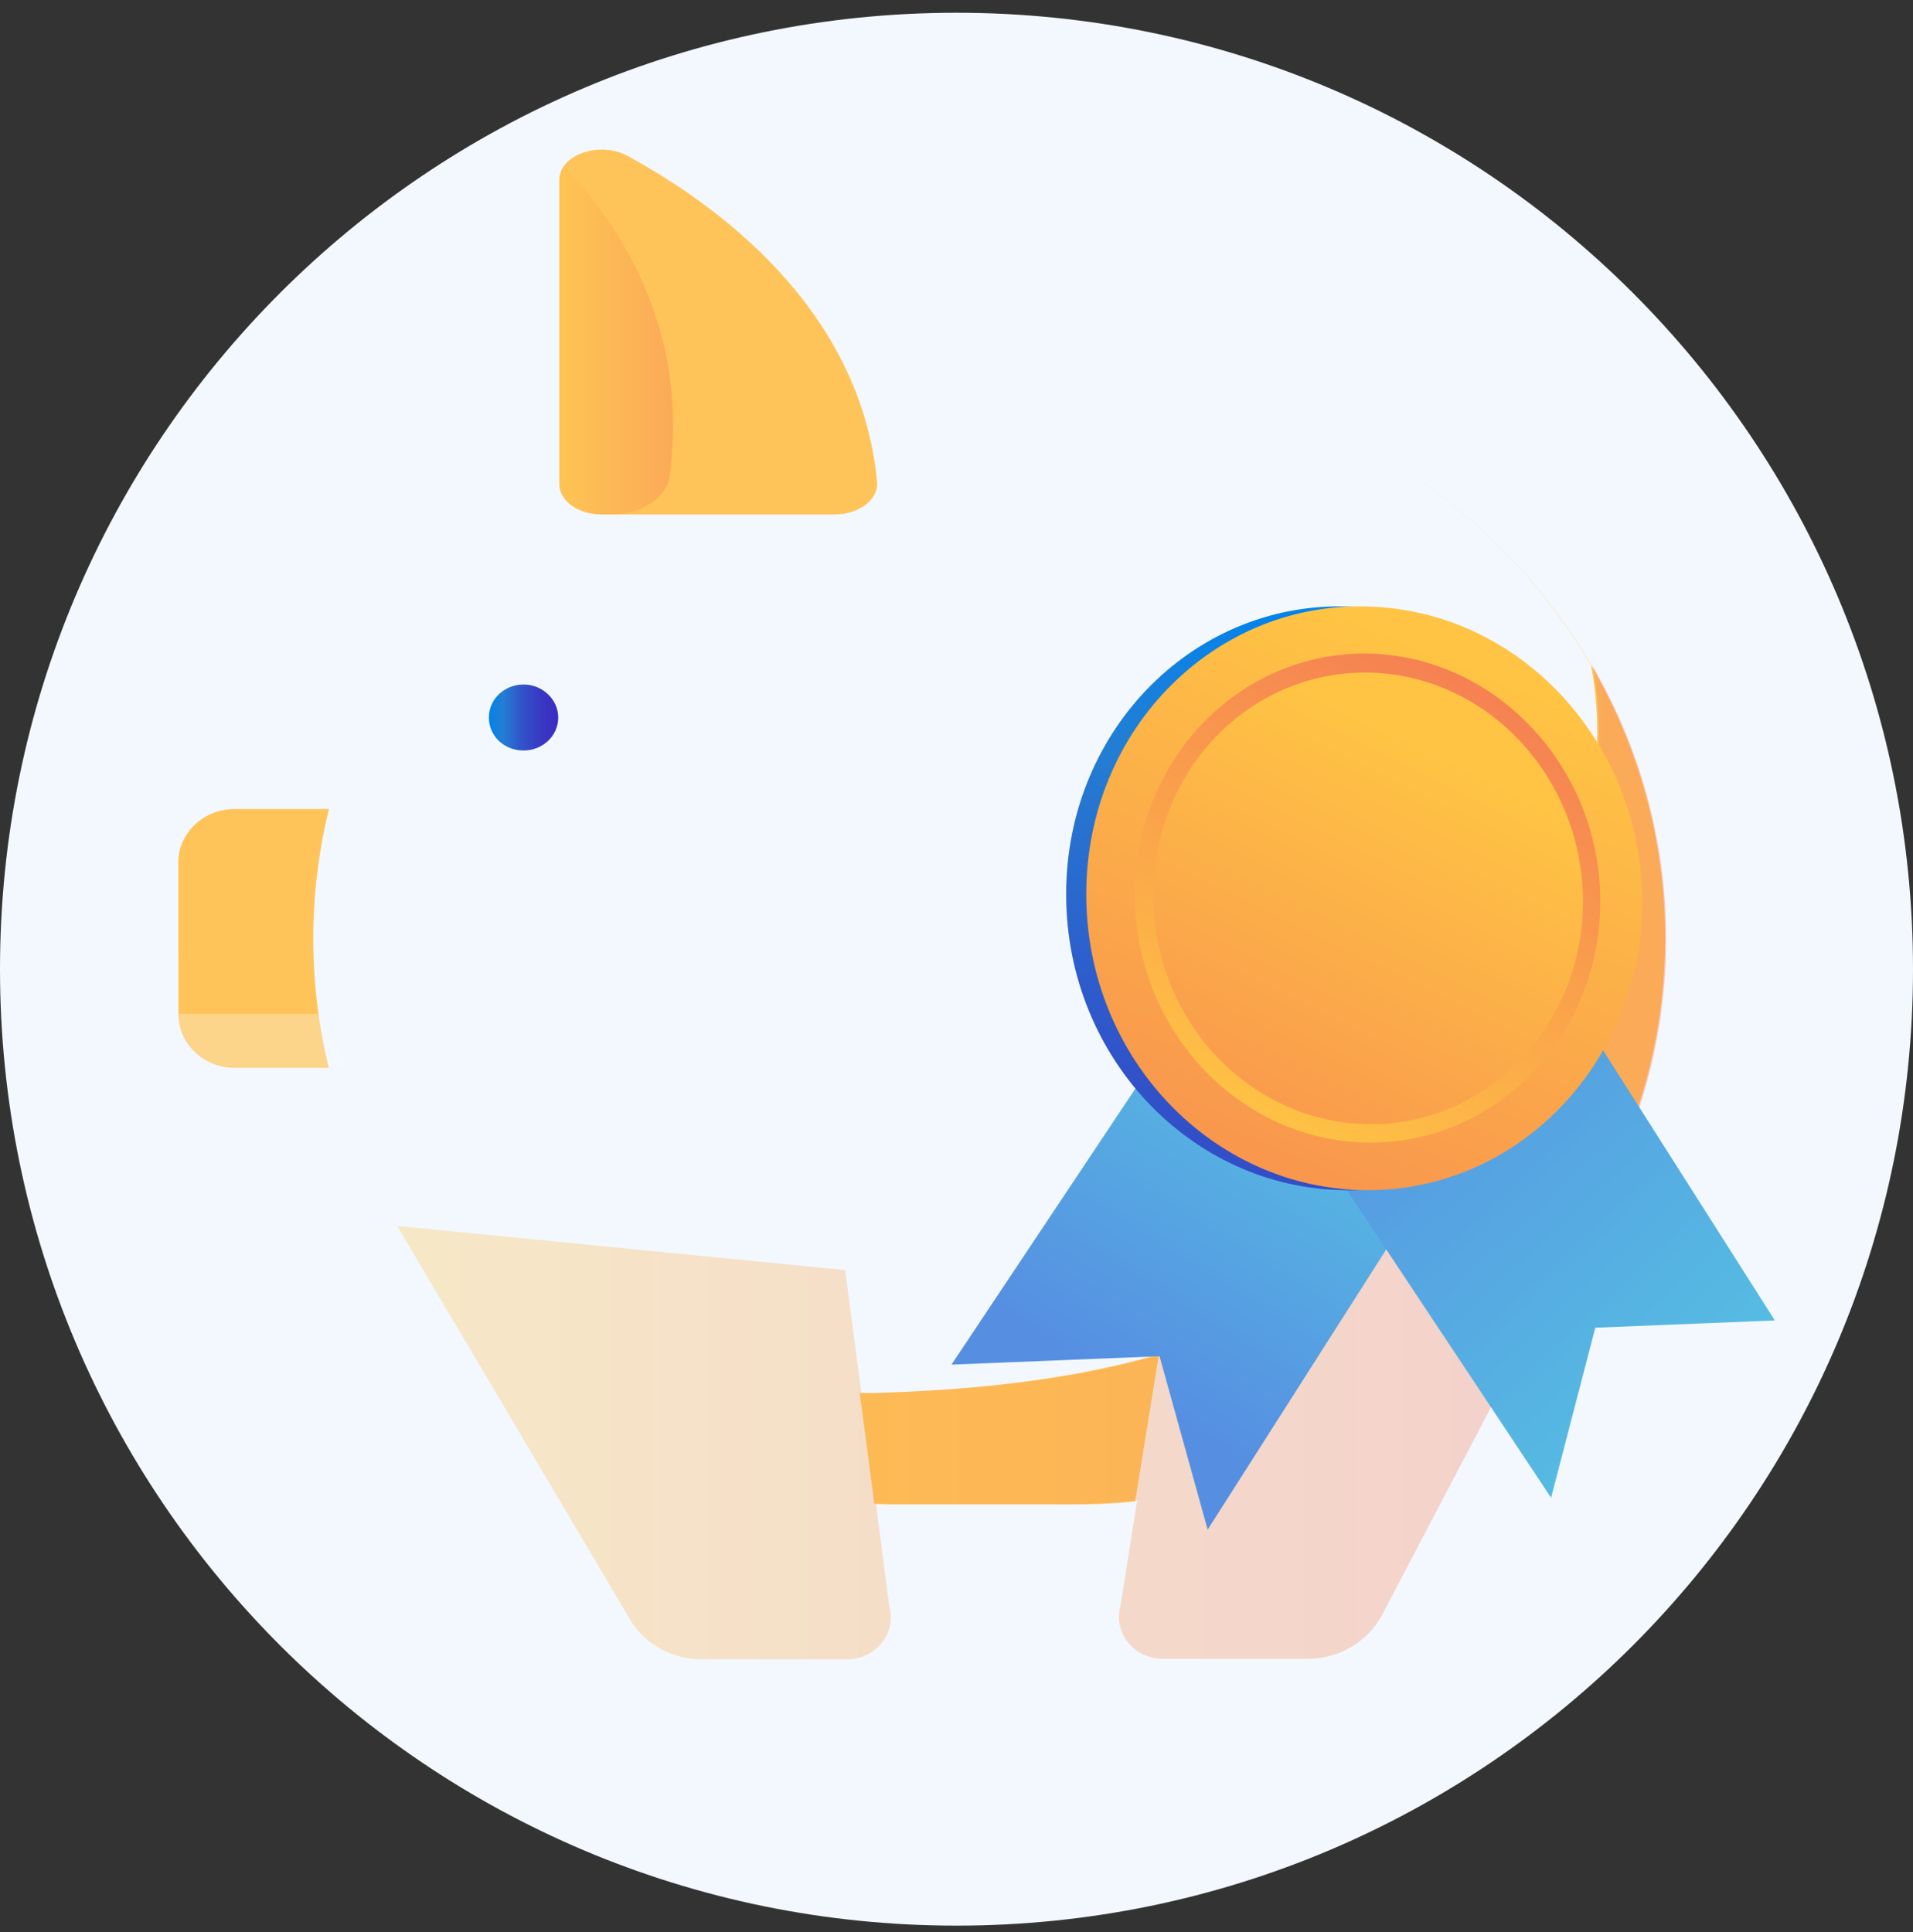 <svg width="100" height="101" viewBox="0 0 100 101" fill="none" xmlns="http://www.w3.org/2000/svg">
    <rect x="0" y="0" width="100" height="101" fill="#333333" stroke="none"/>
    <path d="M50 100.667C77.614 100.667 100 78.281 100 50.667C100 23.052 77.614 0.667 50 0.667C22.386 0.667 0 23.052 0 50.667C0 78.281 22.386 100.667 50 100.667Z" fill="#F3F8FF"/>
    <path d="M21.052 45.082V53.035C21.052 54.556 19.737 55.813 18.158 55.813H12.222C10.643 55.813 9.327 54.556 9.327 53.035V45.082C9.327 43.562 10.643 42.304 12.222 42.304H18.187C19.766 42.304 21.052 43.562 21.052 45.082Z" fill="#FFC459"/>
    <path d="M21.052 45.082V49.497C21.052 51.018 19.737 52.275 18.158 52.275H12.222C10.643 52.275 9.327 51.018 9.327 49.497V45.082C9.327 43.562 10.643 42.304 12.222 42.304H18.187C19.766 42.304 21.052 43.562 21.052 45.082Z" fill="#FFC459"/>
    <path d="M87.046 49.059C87.046 53.123 86.169 57.012 84.62 60.55C79.912 71.164 68.889 78.649 56.14 78.649H47.31C46.783 78.649 46.257 78.649 45.731 78.62C39.239 78.298 33.275 76.047 28.45 72.48C25.351 70.199 22.719 67.333 20.701 64.117C17.953 59.702 16.403 54.556 16.403 49.088C16.403 45.023 17.28 41.135 18.83 37.596C23.538 26.982 34.561 19.497 47.31 19.497H56.14C67.748 19.497 77.894 25.696 83.187 34.789C85.643 39 87.046 43.883 87.046 49.059Z" fill="#FFC459"/>
    <path d="M61.345 66.076L58.45 84C58.07 85.374 59.152 86.748 60.672 86.748H68.245C69.883 86.748 71.345 85.871 72.105 84.497L83.889 62.011L61.345 66.076Z" fill="#F3F8FF"/>
    <path d="M44.181 86.749H36.608C34.971 86.749 33.479 85.871 32.748 84.497L25.468 72.187L20.672 64.088L44.093 66.398L44.941 72.831L45.702 78.591L46.403 84C46.783 85.374 45.702 86.749 44.181 86.749Z" fill="#F3F8FF"/>
    <path d="M82.397 45.637C76.169 62.801 70.234 71.982 46.316 72.801C45.848 72.83 45.38 72.83 44.941 72.83C38.099 73.006 32.573 72.772 28.421 72.45C27.339 72.362 26.374 72.275 25.468 72.187L20.672 64.088C17.924 59.672 16.374 54.526 16.374 49.058C16.374 44.994 17.251 41.105 18.801 37.567C23.509 26.953 34.532 19.468 47.28 19.468H56.111C67.719 19.468 77.865 25.667 83.158 34.76C83.889 38.181 83.333 43.064 82.397 45.637Z" fill="#F3F8FF"/>
    <path d="M43.625 26.895H31.462C30.234 26.895 29.239 26.193 29.239 25.316V9.409C29.239 9.146 29.327 8.883 29.473 8.678C30.058 7.86 31.637 7.509 32.807 8.152C37.426 10.667 45 16.105 45.848 25.199C45.935 26.105 44.912 26.895 43.625 26.895Z" fill="#FFC459"/>
    <path opacity="0.3" d="M31.959 26.894H31.462C30.234 26.894 29.239 26.193 29.239 25.315V9.409C29.239 9.146 29.327 8.883 29.473 8.678C29.532 8.707 29.59 8.766 29.619 8.824C32.251 11.631 36.081 17.157 35 24.906C34.853 26.017 33.538 26.894 31.959 26.894Z" fill="url(#paint0_linear)"/>
    <path d="M25.555 37.509C25.555 36.544 26.374 35.784 27.368 35.784C28.362 35.784 29.181 36.573 29.181 37.509C29.181 38.474 28.362 39.234 27.368 39.234C26.345 39.234 25.555 38.474 25.555 37.509Z" fill="url(#paint1_linear)"/>
    <path opacity="0.3" d="M18.128 55.783H12.164C10.585 55.783 9.269 54.526 9.269 53.006H16.608L18.128 55.783Z" fill="#F3F8FF"/>
    <path opacity="0.3" d="M87.105 49.088C87.105 43.912 85.702 39.029 83.245 34.789C83.976 38.21 83.392 43.064 82.456 45.667C79.62 53.503 76.842 59.672 72.397 64.117L61.433 66.105L60.672 70.813C56.783 71.953 52.105 72.626 46.403 72.801C45.935 72.83 45.468 72.83 45.029 72.83L44.181 66.397L20.76 64.088L25.555 72.187L32.836 84.497C33.567 85.871 35.058 86.748 36.696 86.748H44.269C45.76 86.748 46.871 85.403 46.491 84L45.789 78.591C46.316 78.62 46.842 78.62 47.368 78.62H56.199C57.281 78.62 58.362 78.561 59.444 78.444L58.567 83.971C58.187 85.345 59.269 86.719 60.789 86.719H68.362C70 86.719 71.462 85.842 72.222 84.468L83.976 62.07L84.006 61.982C84.24 61.485 84.503 61.017 84.707 60.52C86.228 57.041 87.105 53.152 87.105 49.088Z" fill="url(#paint2_linear)"/>
    <path d="M63.129 79.965L60.614 70.9L49.737 71.339L64.386 49.351L76.9 58.357L63.129 79.965Z" fill="url(#paint3_linear)"/>
    <path d="M81.082 78.298L83.392 69.409L92.778 69.029L79.912 48.795L67.456 57.772L81.082 78.298Z" fill="url(#paint4_linear)"/>
    <path d="M84.795 47.158C84.795 55.287 78.626 62.041 70.76 62.217C62.573 62.392 55.731 55.462 55.731 46.749C55.731 38.035 62.602 31.281 70.76 31.72C78.626 32.1 84.795 39.03 84.795 47.158Z" fill="url(#paint5_linear)"/>
    <path d="M85.848 47.158C85.848 55.287 79.678 62.041 71.813 62.217C63.626 62.392 56.783 55.462 56.783 46.749C56.783 38.035 63.655 31.281 71.813 31.72C79.707 32.1 85.848 39.03 85.848 47.158Z" fill="url(#paint6_linear)"/>
    <path d="M83.655 47.129C83.655 53.971 78.45 59.614 71.842 59.731C65.029 59.848 59.327 54.03 59.327 46.778C59.327 39.527 65.029 33.883 71.842 34.176C78.45 34.498 83.655 40.287 83.655 47.129Z" fill="url(#paint7_linear)"/>
    <path d="M82.748 47.129C82.748 53.474 77.924 58.679 71.813 58.766C65.526 58.854 60.292 53.503 60.292 46.807C60.292 40.111 65.526 34.907 71.813 35.17C77.924 35.433 82.748 40.784 82.748 47.129Z" fill="url(#paint8_linear)"/>
    <defs>
        <linearGradient id="paint0_linear" x1="29.241" y1="17.782" x2="35.198" y2="17.782" gradientUnits="userSpaceOnUse">
            <stop stop-color="#FFC444"/>
            <stop offset="0.996" stop-color="#F36F56"/>
        </linearGradient>
        <linearGradient id="paint1_linear" x1="25.546" y1="37.506" x2="29.17" y2="37.506" gradientUnits="userSpaceOnUse">
            <stop stop-color="#0084ED"/>
            <stop offset="0.205" stop-color="#237ED3"/>
            <stop offset="0.491" stop-color="#3152C9"/>
            <stop offset="0.767" stop-color="#3937C3"/>
            <stop offset="0.967" stop-color="#3C2DC1"/>
        </linearGradient>
        <linearGradient id="paint2_linear" x1="20.726" y1="60.789" x2="87.107" y2="60.789" gradientUnits="userSpaceOnUse">
            <stop stop-color="#FFC444"/>
            <stop offset="0.996" stop-color="#F36F56"/>
        </linearGradient>
        <linearGradient id="paint3_linear" x1="68.763" y1="56.145" x2="54.502" y2="78.949" gradientUnits="userSpaceOnUse">
            <stop stop-color="#56BDE2"/>
            <stop offset="0.709" stop-color="#568FE2"/>
        </linearGradient>
        <linearGradient id="paint4_linear" x1="89.267" y1="73.068" x2="61.175" y2="42.575" gradientUnits="userSpaceOnUse">
            <stop stop-color="#56BDE2"/>
            <stop offset="0.709" stop-color="#568FE2"/>
        </linearGradient>
        <linearGradient id="paint5_linear" x1="75.349" y1="34.561" x2="54.985" y2="83.954" gradientUnits="userSpaceOnUse">
            <stop stop-color="#0084ED"/>
            <stop offset="0.205" stop-color="#237ED3"/>
            <stop offset="0.491" stop-color="#3152C9"/>
            <stop offset="0.767" stop-color="#3937C3"/>
            <stop offset="0.967" stop-color="#3C2DC1"/>
        </linearGradient>
        <linearGradient id="paint6_linear" x1="76.427" y1="34.561" x2="56.063" y2="83.954" gradientUnits="userSpaceOnUse">
            <stop stop-color="#FFC444"/>
            <stop offset="0.996" stop-color="#F36F56"/>
        </linearGradient>
        <linearGradient id="paint7_linear" x1="65.607" y1="59.452" x2="79.872" y2="29.049" gradientUnits="userSpaceOnUse">
            <stop stop-color="#FFC444"/>
            <stop offset="0.996" stop-color="#F36F56"/>
        </linearGradient>
        <linearGradient id="paint8_linear" x1="75.221" y1="39.421" x2="56.361" y2="77.859" gradientUnits="userSpaceOnUse">
            <stop stop-color="#FFC444"/>
            <stop offset="0.996" stop-color="#F36F56"/>
        </linearGradient>
    </defs>
</svg>
